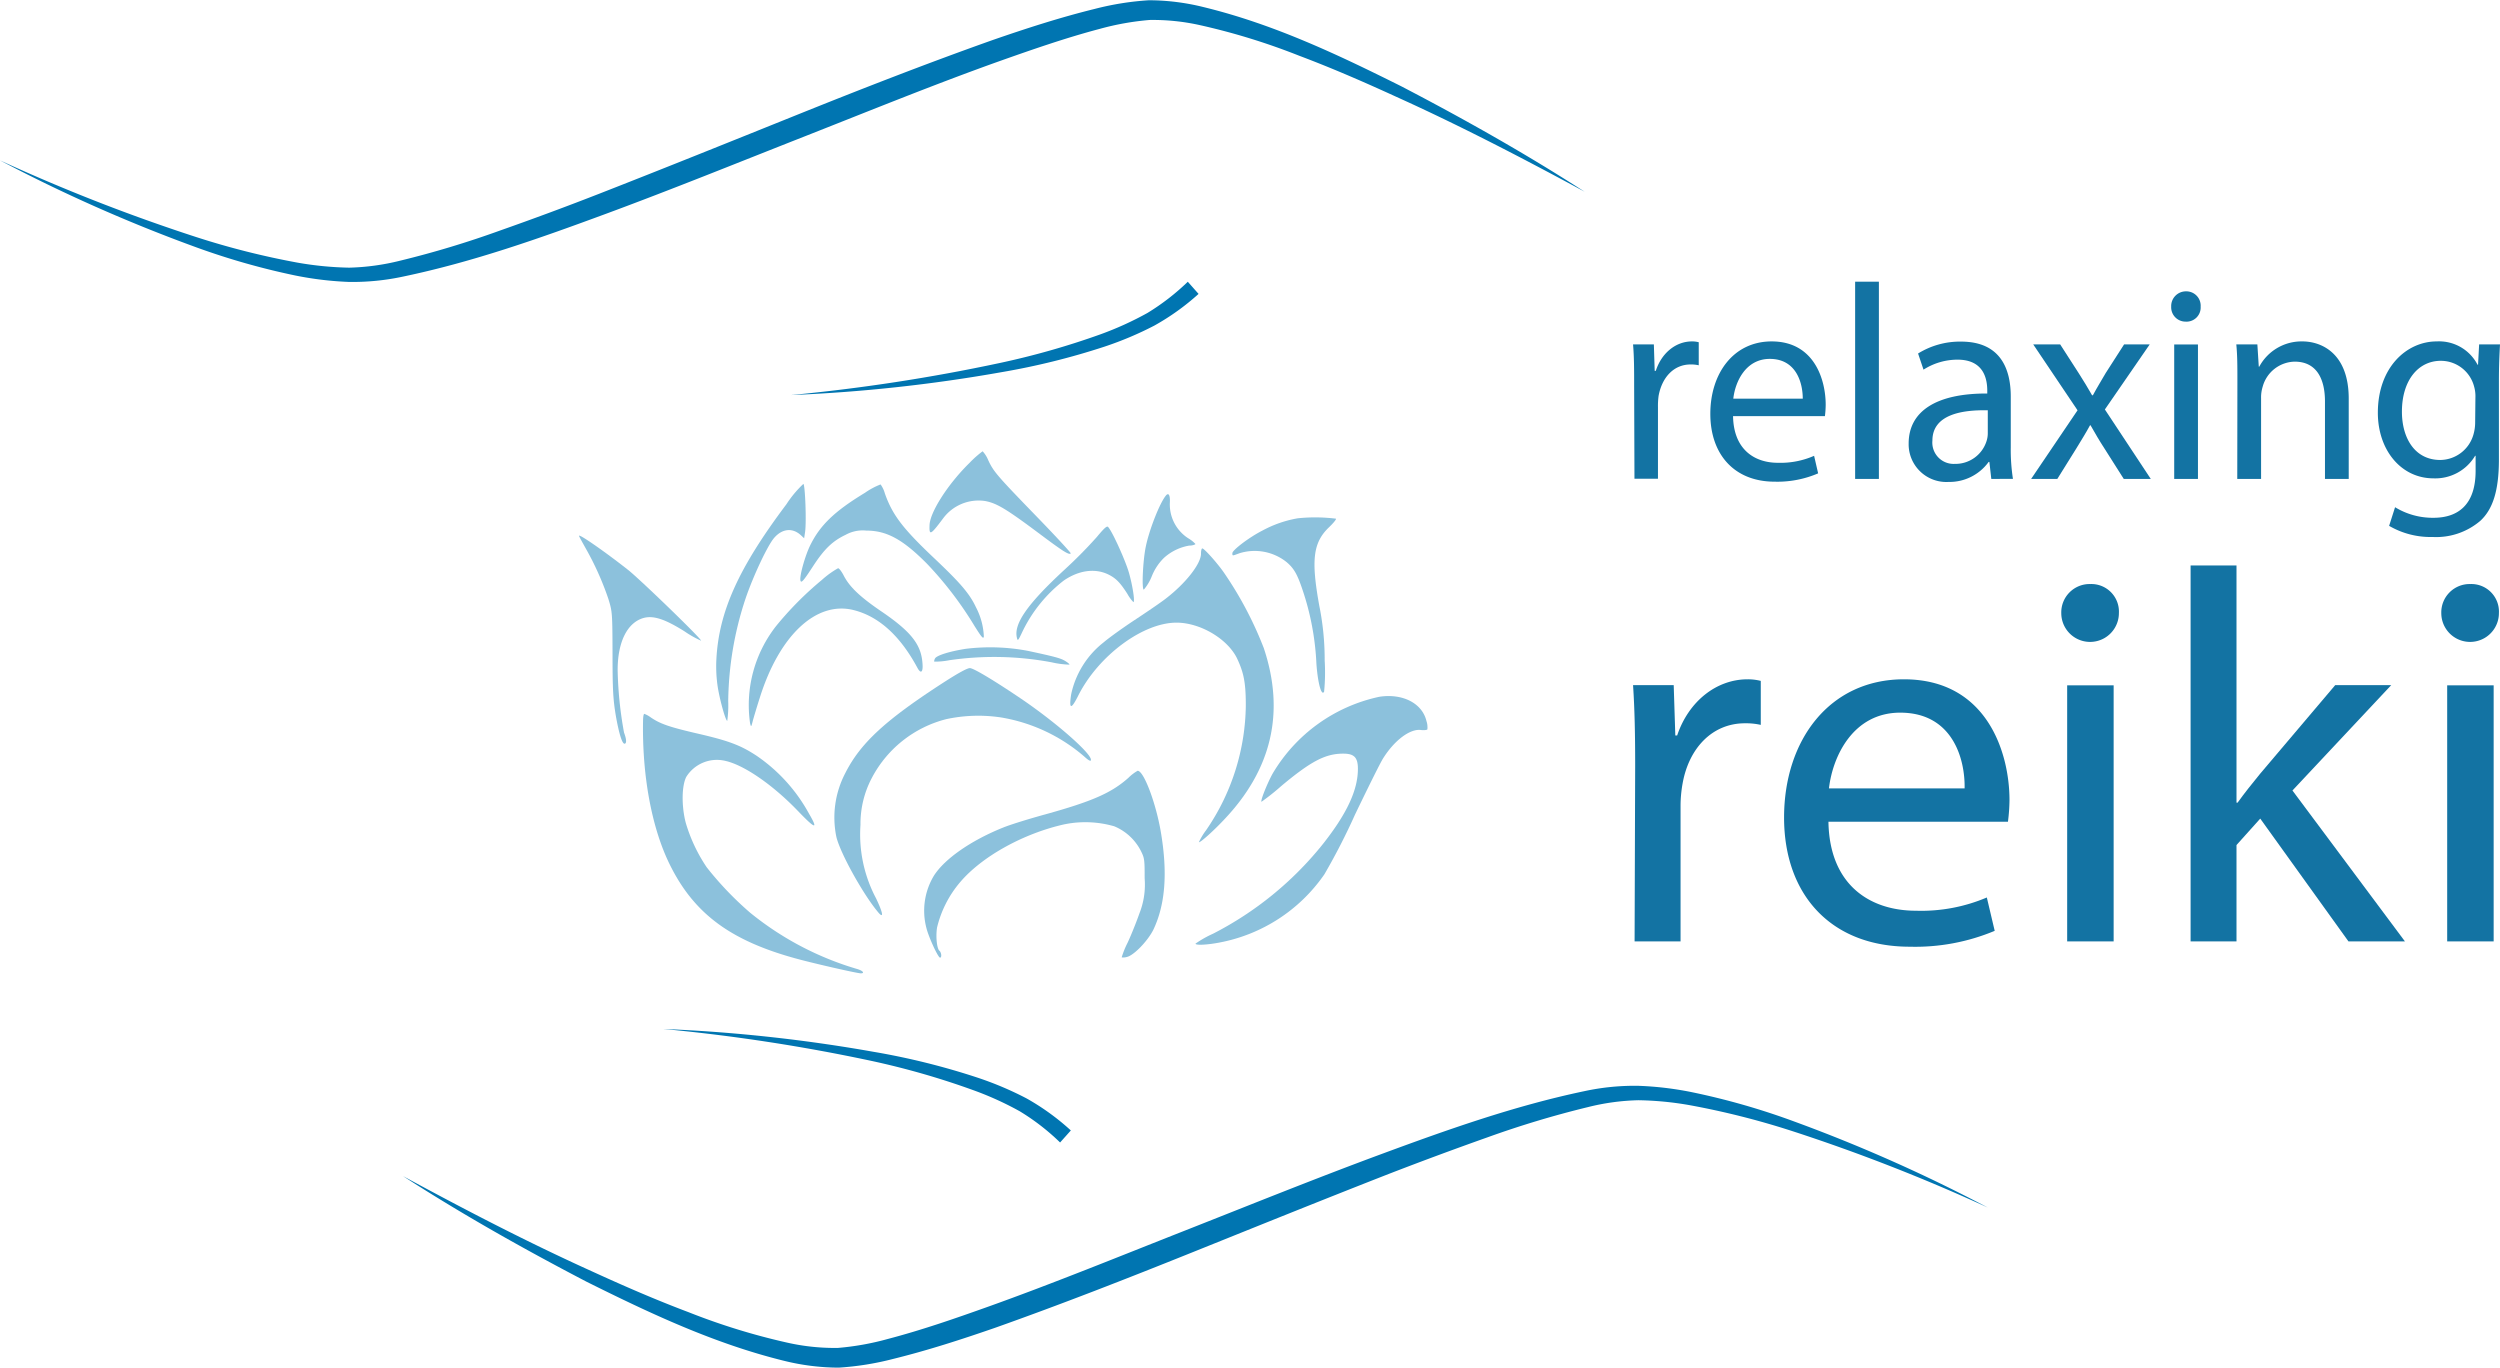 <svg id="Layer_1" data-name="Layer 1" xmlns="http://www.w3.org/2000/svg" viewBox="0 0 390.51 213.67"><defs><style>.cls-1{fill:#0075b1;}.cls-2{opacity:0.45;}.cls-3{isolation:isolate;}.cls-4{fill:#1373a3;}</style></defs><title>logo-nav</title><path id="Path_91" data-name="Path 91" class="cls-1" d="M102,355.46a281.87,281.87,0,0,0,30.7,12,124.2,124.2,0,0,0,15.88,4,51.62,51.62,0,0,0,8,.77,36.39,36.39,0,0,0,7.9-1.08,149.85,149.85,0,0,0,15.65-4.72q7.76-2.73,15.42-5.72c10.23-4,20.43-8.11,30.64-12.22s20.48-8.12,30.9-11.82c5.23-1.81,10.5-3.52,15.94-4.86a44.79,44.79,0,0,1,8.46-1.35,35.68,35.68,0,0,1,8.54,1.07c11,2.68,21,7.44,30.86,12.36,9.79,5.1,19.41,10.51,28.66,16.48-9.68-5.24-19.44-10.32-29.45-14.84-5-2.29-10-4.47-15.13-6.4a103.1,103.1,0,0,0-15.55-4.79,33.72,33.72,0,0,0-7.82-.8,42.14,42.14,0,0,0-7.79,1.39c-5.23,1.38-10.41,3.18-15.55,5-10.32,3.68-20.5,7.84-30.74,11.87s-20.44,8.17-30.8,12-20.78,7.53-31.72,9.82a37.6,37.6,0,0,1-8.46.84,52.34,52.34,0,0,1-8.36-1,112,112,0,0,1-16-4.59A245.32,245.32,0,0,1,102,355.46Z" transform="translate(-102.02 -330.42)"/><path id="Path_92" data-name="Path 92" class="cls-1" d="M412.53,519.05a281.29,281.29,0,0,0-30.71-12,125.42,125.42,0,0,0-15.88-4,50.31,50.31,0,0,0-8-.77,35.62,35.62,0,0,0-7.9,1.08,152.25,152.25,0,0,0-15.65,4.71q-7.75,2.75-15.43,5.72c-10.23,4-20.42,8.12-30.64,12.23s-20.47,8.12-30.9,11.82c-5.22,1.81-10.5,3.52-15.93,4.86a44.92,44.92,0,0,1-8.46,1.35,35.76,35.76,0,0,1-8.55-1.07c-10.94-2.69-21-7.45-30.86-12.36-9.79-5.11-19.4-10.51-28.65-16.49,9.67,5.25,19.44,10.32,29.45,14.85,5,2.29,10,4.47,15.13,6.4a102.75,102.75,0,0,0,15.55,4.79,33.58,33.58,0,0,0,7.81.8,42.11,42.11,0,0,0,7.8-1.4c5.23-1.37,10.4-3.16,15.55-5,10.32-3.69,20.5-7.85,30.73-11.88s20.45-8.17,30.81-12,20.77-7.53,31.72-9.83a37,37,0,0,1,8.46-.83,51.1,51.1,0,0,1,8.35,1,111.22,111.22,0,0,1,16,4.59A244.42,244.42,0,0,1,412.53,519.05Z" transform="translate(-102.02 -330.42)"/><path id="Path_93" data-name="Path 93" class="cls-1" d="M289.24,376.33a37.38,37.38,0,0,1-6.91,4.95,53.39,53.39,0,0,1-7.76,3.28,111.89,111.89,0,0,1-16.14,4,244.77,244.77,0,0,1-32.85,3.57,284.17,284.17,0,0,0,32.57-5,122.45,122.45,0,0,0,15.75-4.48,50.66,50.66,0,0,0,7.35-3.34,35.94,35.94,0,0,0,6.31-4.88" transform="translate(-102.02 -330.42)"/><path id="Path_94" data-name="Path 94" class="cls-1" d="M269.29,507a37.38,37.38,0,0,0-6.91-5,51.86,51.86,0,0,0-7.76-3.28,111.76,111.76,0,0,0-16.13-4,244.92,244.92,0,0,0-32.86-3.57,282.16,282.16,0,0,1,32.58,5A122.76,122.76,0,0,1,254,500.69,49.61,49.61,0,0,1,261.3,504a35.11,35.11,0,0,1,6.31,4.88" transform="translate(-102.02 -330.42)"/><g id="Group_35" data-name="Group 35" class="cls-2"><path id="Path_95" data-name="Path 95" class="cls-1" d="M253.46,402.73c-3.35,3.28-6.16,7.67-6.24,9.7-.07,1.71.15,1.6,2.13-1.05a6.89,6.89,0,0,1,6.54-2.7c1.8.33,3.29,1.23,8.11,4.82,4.12,3.09,5,3.65,5.28,3.36.06-.06-2.28-2.61-5.22-5.64-6.37-6.57-6.84-7.13-7.68-8.93a4.61,4.61,0,0,0-.87-1.38A16.16,16.16,0,0,0,253.46,402.73Z" transform="translate(-102.02 -330.42)"/><path id="Path_96" data-name="Path 96" class="cls-1" d="M224.86,409.19c-7.46,9.92-10.56,16.76-10.94,24.25a21.48,21.48,0,0,0,.23,4.39c.35,2.1,1.22,5.19,1.47,5.19a17.55,17.55,0,0,0,.15-3.07A52.47,52.47,0,0,1,218.45,424c1.18-3.5,3.47-8.4,4.52-9.59,1.27-1.44,2.87-1.58,4.17-.37l.49.46.15-1c.23-1.63,0-7.4-.27-7.49A17,17,0,0,0,224.86,409.19Z" transform="translate(-102.02 -330.42)"/><path id="Path_97" data-name="Path 97" class="cls-1" d="M237.14,407.39c-4.81,2.92-7.06,5.1-8.62,8.33-.78,1.65-1.63,4.7-1.47,5.37.11.49.47.09,2-2.27,1.72-2.63,3-3.88,5.06-4.86a5.5,5.5,0,0,1,3.23-.66c3.23,0,5.75,1.42,9.49,5.19a56.22,56.22,0,0,1,7.4,9.69c1.14,1.82,1.4,2.11,1.47,1.67a10.75,10.75,0,0,0-1.23-4.57c-1-2.14-2.47-3.83-6.52-7.66-4.95-4.68-6.53-6.78-7.71-10.12a4.36,4.36,0,0,0-.67-1.41A11.35,11.35,0,0,0,237.14,407.39Z" transform="translate(-102.02 -330.42)"/><path id="Path_98" data-name="Path 98" class="cls-1" d="M284.12,407.85c-.94,1.16-2.54,5.2-3.1,7.85-.47,2.12-.69,6.82-.33,6.82a7.44,7.44,0,0,0,1.25-2.1,8.29,8.29,0,0,1,1.93-2.89,7.85,7.85,0,0,1,3.88-1.88c.54,0,1-.17,1-.26a5,5,0,0,0-1.14-.9,6.28,6.28,0,0,1-2.85-5.63C284.81,407.72,284.54,407.32,284.12,407.85Z" transform="translate(-102.02 -330.42)"/><path id="Path_99" data-name="Path 99" class="cls-1" d="M304.73,411.38a18,18,0,0,0-5.52,1.92c-2.08,1.06-4.69,3.05-4.69,3.53s0,.41,1.14,0a8,8,0,0,1,7.29,1.36c1.2,1,1.71,1.94,2.51,4.3a41.9,41.9,0,0,1,2.19,11.63c.22,3,.78,5.08,1.2,4.35a30.62,30.62,0,0,0,.09-4.88,42.43,42.43,0,0,0-.83-8.49c-1.31-7.2-1-9.92,1.52-12.33.67-.64,1.16-1.24,1.07-1.33A26.29,26.29,0,0,0,304.73,411.38Z" transform="translate(-102.02 -330.42)"/><path id="Path_100" data-name="Path 100" class="cls-1" d="M273.35,414.3a71.9,71.9,0,0,1-5.06,5.12c-5.77,5.33-8,8.49-7.41,10.68.11.49.2.37.84-1a22.36,22.36,0,0,1,6.47-8c2.31-1.58,4.79-1.94,6.84-1,1.27.6,1.93,1.27,3.09,3.08a5.92,5.92,0,0,0,.94,1.29c.27,0-.11-2.54-.69-4.57s-2.74-6.75-3.3-7.2C274.87,412.58,274.43,413,273.35,414.3Z" transform="translate(-102.02 -330.42)"/><path id="Path_101" data-name="Path 101" class="cls-1" d="M192.46,414.12c0,.07.43.84.94,1.76a46,46,0,0,1,3.65,8.09c.61,2,.63,2.07.65,8.69,0,5.73.11,7.08.51,9.54.52,2.92,1,4.39,1.36,4.39s.31-.74-.07-1.72a59.89,59.89,0,0,1-1-9.8c0-4.39,1.51-7.4,4.05-8.12,1.54-.42,3.35.18,6.38,2.08a16.23,16.23,0,0,0,2.6,1.47c.18-.18-9-9.07-11.25-10.94C197.05,417,192.46,413.74,192.46,414.12Z" transform="translate(-102.02 -330.42)"/><path id="Path_102" data-name="Path 102" class="cls-1" d="M289.62,416.91c0,1.58-2.38,4.61-5.48,7-.71.56-2.92,2.07-4.88,3.36s-4.12,2.86-4.81,3.46a14,14,0,0,0-5.11,8.15c-.37,2.41,0,2.43,1.16.09,3.17-6.19,10.07-11.29,15.29-11.29,3.7,0,7.95,2.51,9.45,5.56,1.07,2.26,1.38,3.84,1.38,7.36a35,35,0,0,1-6.2,19.5,10.45,10.45,0,0,0-1.13,1.87c.15.14,2.16-1.63,3.89-3.47q11.26-11.81,6.25-26.84a57.17,57.17,0,0,0-6.3-11.9c-1-1.42-3-3.67-3.3-3.67C289.71,416.06,289.62,416.44,289.62,416.91Z" transform="translate(-102.02 -330.42)"/><path id="Path_103" data-name="Path 103" class="cls-1" d="M230.41,421a51.76,51.76,0,0,0-7.15,7.2,20,20,0,0,0-4.08,15.16c.16.67.18.67.43-.34.15-.55.62-2.14,1.07-3.54,3.07-9.85,8.87-15.26,14.73-13.75,3.9,1,7.22,4,9.91,9,.58,1.07.94.66.78-.87-.24-2.85-1.89-4.88-6.5-8-3.26-2.22-4.89-3.79-5.78-5.52-.33-.65-.73-1.16-.89-1.16A14,14,0,0,0,230.41,421Z" transform="translate(-102.02 -330.42)"/><path id="Path_104" data-name="Path 104" class="cls-1" d="M252.85,431.77c-2.49.4-4.45,1-4.77,1.49-.11.2-.17.45-.11.51a11.46,11.46,0,0,0,2.34-.22,48.55,48.55,0,0,1,16,.33,14.09,14.09,0,0,0,2.75.36c.06-.07-.23-.31-.63-.56-.71-.44-1.63-.69-5.88-1.6A31.57,31.57,0,0,0,252.85,431.77Z" transform="translate(-102.02 -330.42)"/><path id="Path_105" data-name="Path 105" class="cls-1" d="M249.62,436.89c-9.31,6-13.21,9.61-15.58,14.33a14.94,14.94,0,0,0-1.36,10c.67,2.59,4.08,8.74,6.42,11.59,1,1.23.92.36-.24-2.07a21.32,21.32,0,0,1-2.43-11.46,15.33,15.33,0,0,1,1.81-7.41,18.2,18.2,0,0,1,11.6-9.12,23.82,23.82,0,0,1,8.5-.27,26.55,26.55,0,0,1,13.17,6.22c.4.38.8.62.87.54.64-.63-4.82-5.53-10.54-9.46-4.15-2.82-7.72-5-8.32-5C253.12,434.78,251.74,435.53,249.62,436.89Z" transform="translate(-102.02 -330.42)"/><path id="Path_106" data-name="Path 106" class="cls-1" d="M317.48,439.26a25.55,25.55,0,0,0-16.71,12.07c-.85,1.58-1.88,4.15-1.7,4.33a36.73,36.73,0,0,0,3.16-2.52c4.57-3.81,6.82-5,9.61-5,1.71,0,2.29.6,2.29,2.38,0,3.34-1.76,7.09-5.61,11.92a52.77,52.77,0,0,1-17,13.82,17,17,0,0,0-2.76,1.56c0,.29,1.85.2,3.79-.18A25.7,25.7,0,0,0,308.89,467a100.24,100.24,0,0,0,4.79-9.34c2-4.15,3.95-8.11,4.4-8.8,1.76-2.81,4.21-4.64,5.9-4.41.47.06.92,0,1-.09a3,3,0,0,0-.14-1.3C324.19,440.28,321.13,438.7,317.48,439.26Z" transform="translate(-102.02 -330.42)"/><path id="Path_107" data-name="Path 107" class="cls-1" d="M202.47,442.84c-.18,8.65,1.34,16.89,4.17,22.62,3.85,7.82,9.71,12.08,20.48,14.89,3.23.84,8.85,2.11,9.36,2.11.69,0,.29-.44-.61-.69A47.83,47.83,0,0,1,219.21,473a51,51,0,0,1-6.78-7.08,24.94,24.94,0,0,1-3.3-7c-.66-2.54-.64-5.73.09-7.15a5.64,5.64,0,0,1,6.09-2.5c2.94.65,7.46,3.76,11.43,7.91,2.7,2.81,3.14,2.88,1.6.25a26,26,0,0,0-8.2-9c-2.5-1.63-4.34-2.32-9.36-3.47-4.3-1-5.68-1.5-7.11-2.48a4.24,4.24,0,0,0-1-.55C202.56,441.91,202.49,442.33,202.47,442.84Z" transform="translate(-102.02 -330.42)"/><path id="Path_108" data-name="Path 108" class="cls-1" d="M278.26,451.94c-2.64,2.34-5.62,3.65-12.93,5.68-2.52.69-5.46,1.6-6.57,2.05-5,2-9.19,4.88-10.88,7.57a10.61,10.61,0,0,0-1.14,8.18c.38,1.49,1.83,4.59,2.12,4.59s.23-.8-.11-1.09-.6-2-.36-3.61a17.06,17.06,0,0,1,3.64-7.13c3.41-4,9.89-7.58,16.26-9a16.31,16.31,0,0,1,7.78.31,8.18,8.18,0,0,1,4.12,3.77c.61,1.2.63,1.4.63,4.38a12.21,12.21,0,0,1-.83,5.49c-.45,1.29-1.27,3.34-1.83,4.54a13.84,13.84,0,0,0-.93,2.3,2.08,2.08,0,0,0,.82-.07c1.09-.24,3.32-2.56,4.17-4.34,1.82-3.88,2.2-8.76,1.15-15.05-.77-4.63-2.69-9.71-3.65-9.69A6.91,6.91,0,0,0,278.26,451.94Z" transform="translate(-102.02 -330.42)"/></g><g id="relaxing" class="cls-3"><g class="cls-3"><path class="cls-4" d="M357.28,390.78c0-2.48,0-4.6-.17-6.56h3.25l.13,4.13h.17c.92-2.83,3.16-4.6,5.65-4.6a3.85,3.85,0,0,1,1.06.13v3.6a5.28,5.28,0,0,0-1.27-.13c-2.62,0-4.47,2-5,4.9A11.57,11.57,0,0,0,361,394v11.2h-3.67Z" transform="translate(-102.02 -330.42)"/><path class="cls-4" d="M372.73,395.42c.08,5.16,3.29,7.29,7,7.29a13.08,13.08,0,0,0,5.66-1.09l.63,2.74a16.1,16.1,0,0,1-6.79,1.3c-6.29,0-10.05-4.25-10.05-10.59s3.63-11.32,9.58-11.32c6.67,0,8.44,6,8.44,9.89a15.63,15.63,0,0,1-.12,1.78Zm10.89-2.73c0-2.44-1-6.21-5.15-6.21-3.76,0-5.41,3.56-5.7,6.21Z" transform="translate(-102.02 -330.42)"/><path class="cls-4" d="M391.8,374.42h3.71v30.81H391.8Z" transform="translate(-102.02 -330.42)"/><path class="cls-4" d="M413.07,405.23l-.3-2.65h-.12a7.55,7.55,0,0,1-6.25,3.12,5.89,5.89,0,0,1-6.24-6c0-5.08,4.38-7.85,12.28-7.81v-.43c0-1.74-.47-4.86-4.65-4.86a9.88,9.88,0,0,0-5.31,1.56l-.85-2.52a12.41,12.41,0,0,1,6.71-1.86c6.25,0,7.77,4.38,7.77,8.59v7.85a29.74,29.74,0,0,0,.34,5Zm-.55-10.72c-4-.09-8.65.65-8.65,4.73a3.33,3.33,0,0,0,3.5,3.64,5.09,5.09,0,0,0,4.94-3.51,4,4,0,0,0,.21-1.22Z" transform="translate(-102.02 -330.42)"/><path class="cls-4" d="M423.83,384.22l2.91,4.52c.76,1.17,1.39,2.25,2.07,3.42h.13c.67-1.25,1.35-2.34,2-3.47l2.87-4.47h4l-7,10.16,7.17,10.85h-4.22l-3-4.73c-.8-1.22-1.47-2.39-2.19-3.65h-.08c-.68,1.26-1.4,2.39-2.16,3.65l-2.95,4.73h-4.09l7.25-10.72-6.92-10.29Z" transform="translate(-102.02 -330.42)"/><path class="cls-4" d="M445.77,378.32a2.21,2.21,0,0,1-2.36,2.34,2.24,2.24,0,0,1-2.24-2.34,2.3,2.3,0,0,1,2.33-2.39A2.24,2.24,0,0,1,445.77,378.32Zm-4.13,26.91v-21h3.71v21Z" transform="translate(-102.02 -330.42)"/><path class="cls-4" d="M451.51,389.91c0-2.17,0-4-.17-5.69h3.29l.22,3.47h.08a7.49,7.49,0,0,1,6.75-3.94c2.83,0,7.22,1.73,7.22,8.94v12.54h-3.71V393.12c0-3.39-1.23-6.21-4.73-6.21a5.3,5.3,0,0,0-5,3.91,5.63,5.63,0,0,0-.25,1.78v12.63h-3.72Z" transform="translate(-102.02 -330.42)"/><path class="cls-4" d="M492.53,384.22c-.08,1.52-.17,3.21-.17,5.77v12.2c0,4.82-.93,7.77-2.91,9.59A10.63,10.63,0,0,1,482,414.3a12.87,12.87,0,0,1-6.79-1.74l.93-2.91a11.26,11.26,0,0,0,6,1.65c3.8,0,6.58-2,6.58-7.33v-2.35h-.08a7.23,7.23,0,0,1-6.5,3.52c-5.07,0-8.69-4.43-8.69-10.24,0-7.12,4.51-11.15,9.2-11.15a6.76,6.76,0,0,1,6.37,3.64h.08l.17-3.17Zm-3.84,8.29a5.51,5.51,0,0,0-.21-1.73,5.37,5.37,0,0,0-5.19-4c-3.55,0-6.08,3.08-6.08,7.94,0,4.12,2,7.55,6,7.55a5.45,5.45,0,0,0,5.15-3.9,6.85,6.85,0,0,0,.29-2Z" transform="translate(-102.02 -330.42)"/></g></g><g id="reiki" class="cls-3"><g class="cls-3"><path class="cls-4" d="M357.44,449.93c0-4.71-.08-8.77-.33-12.49h6.35l.25,7.86H364c1.81-5.38,6.18-8.77,11-8.77a8.07,8.07,0,0,1,2.06.25v6.87a10.56,10.56,0,0,0-2.47-.25c-5.12,0-8.74,3.89-9.73,9.34a20.08,20.08,0,0,0-.33,3.39v21.34h-7.18Z" transform="translate(-102.02 -330.42)"/><path class="cls-4" d="M387.63,458.78c.16,9.84,6.43,13.9,13.69,13.9a26.15,26.15,0,0,0,11.05-2.07l1.23,5.21a32.15,32.15,0,0,1-13.27,2.48c-12.29,0-19.63-8.1-19.63-20.18s7.09-21.59,18.72-21.59c13,0,16.49,11.5,16.49,18.86a28.25,28.25,0,0,1-.24,3.39Zm21.27-5.21c.09-4.63-1.89-11.83-10.06-11.83-7.34,0-10.55,6.79-11.13,11.83Z" transform="translate(-102.02 -330.42)"/><path class="cls-4" d="M433,426.19a4.5,4.5,0,0,1-9,0,4.43,4.43,0,0,1,4.54-4.54A4.31,4.31,0,0,1,433,426.19Zm-8.08,51.28v-40h7.26v40Z" transform="translate(-102.02 -330.42)"/><path class="cls-4" d="M451.37,455.8h.17c1-1.4,2.39-3.14,3.54-4.54l11.71-13.82h8.75L460.11,453.9l17.57,23.57h-8.82l-13.78-19.18-3.71,4.13v15.05H444.2V418.75h7.17Z" transform="translate(-102.02 -330.42)"/><path class="cls-4" d="M492.36,426.19a4.5,4.5,0,0,1-9,0,4.43,4.43,0,0,1,4.54-4.54A4.31,4.31,0,0,1,492.36,426.19Zm-8.08,51.28v-40h7.26v40Z" transform="translate(-102.02 -330.42)"/></g></g></svg>